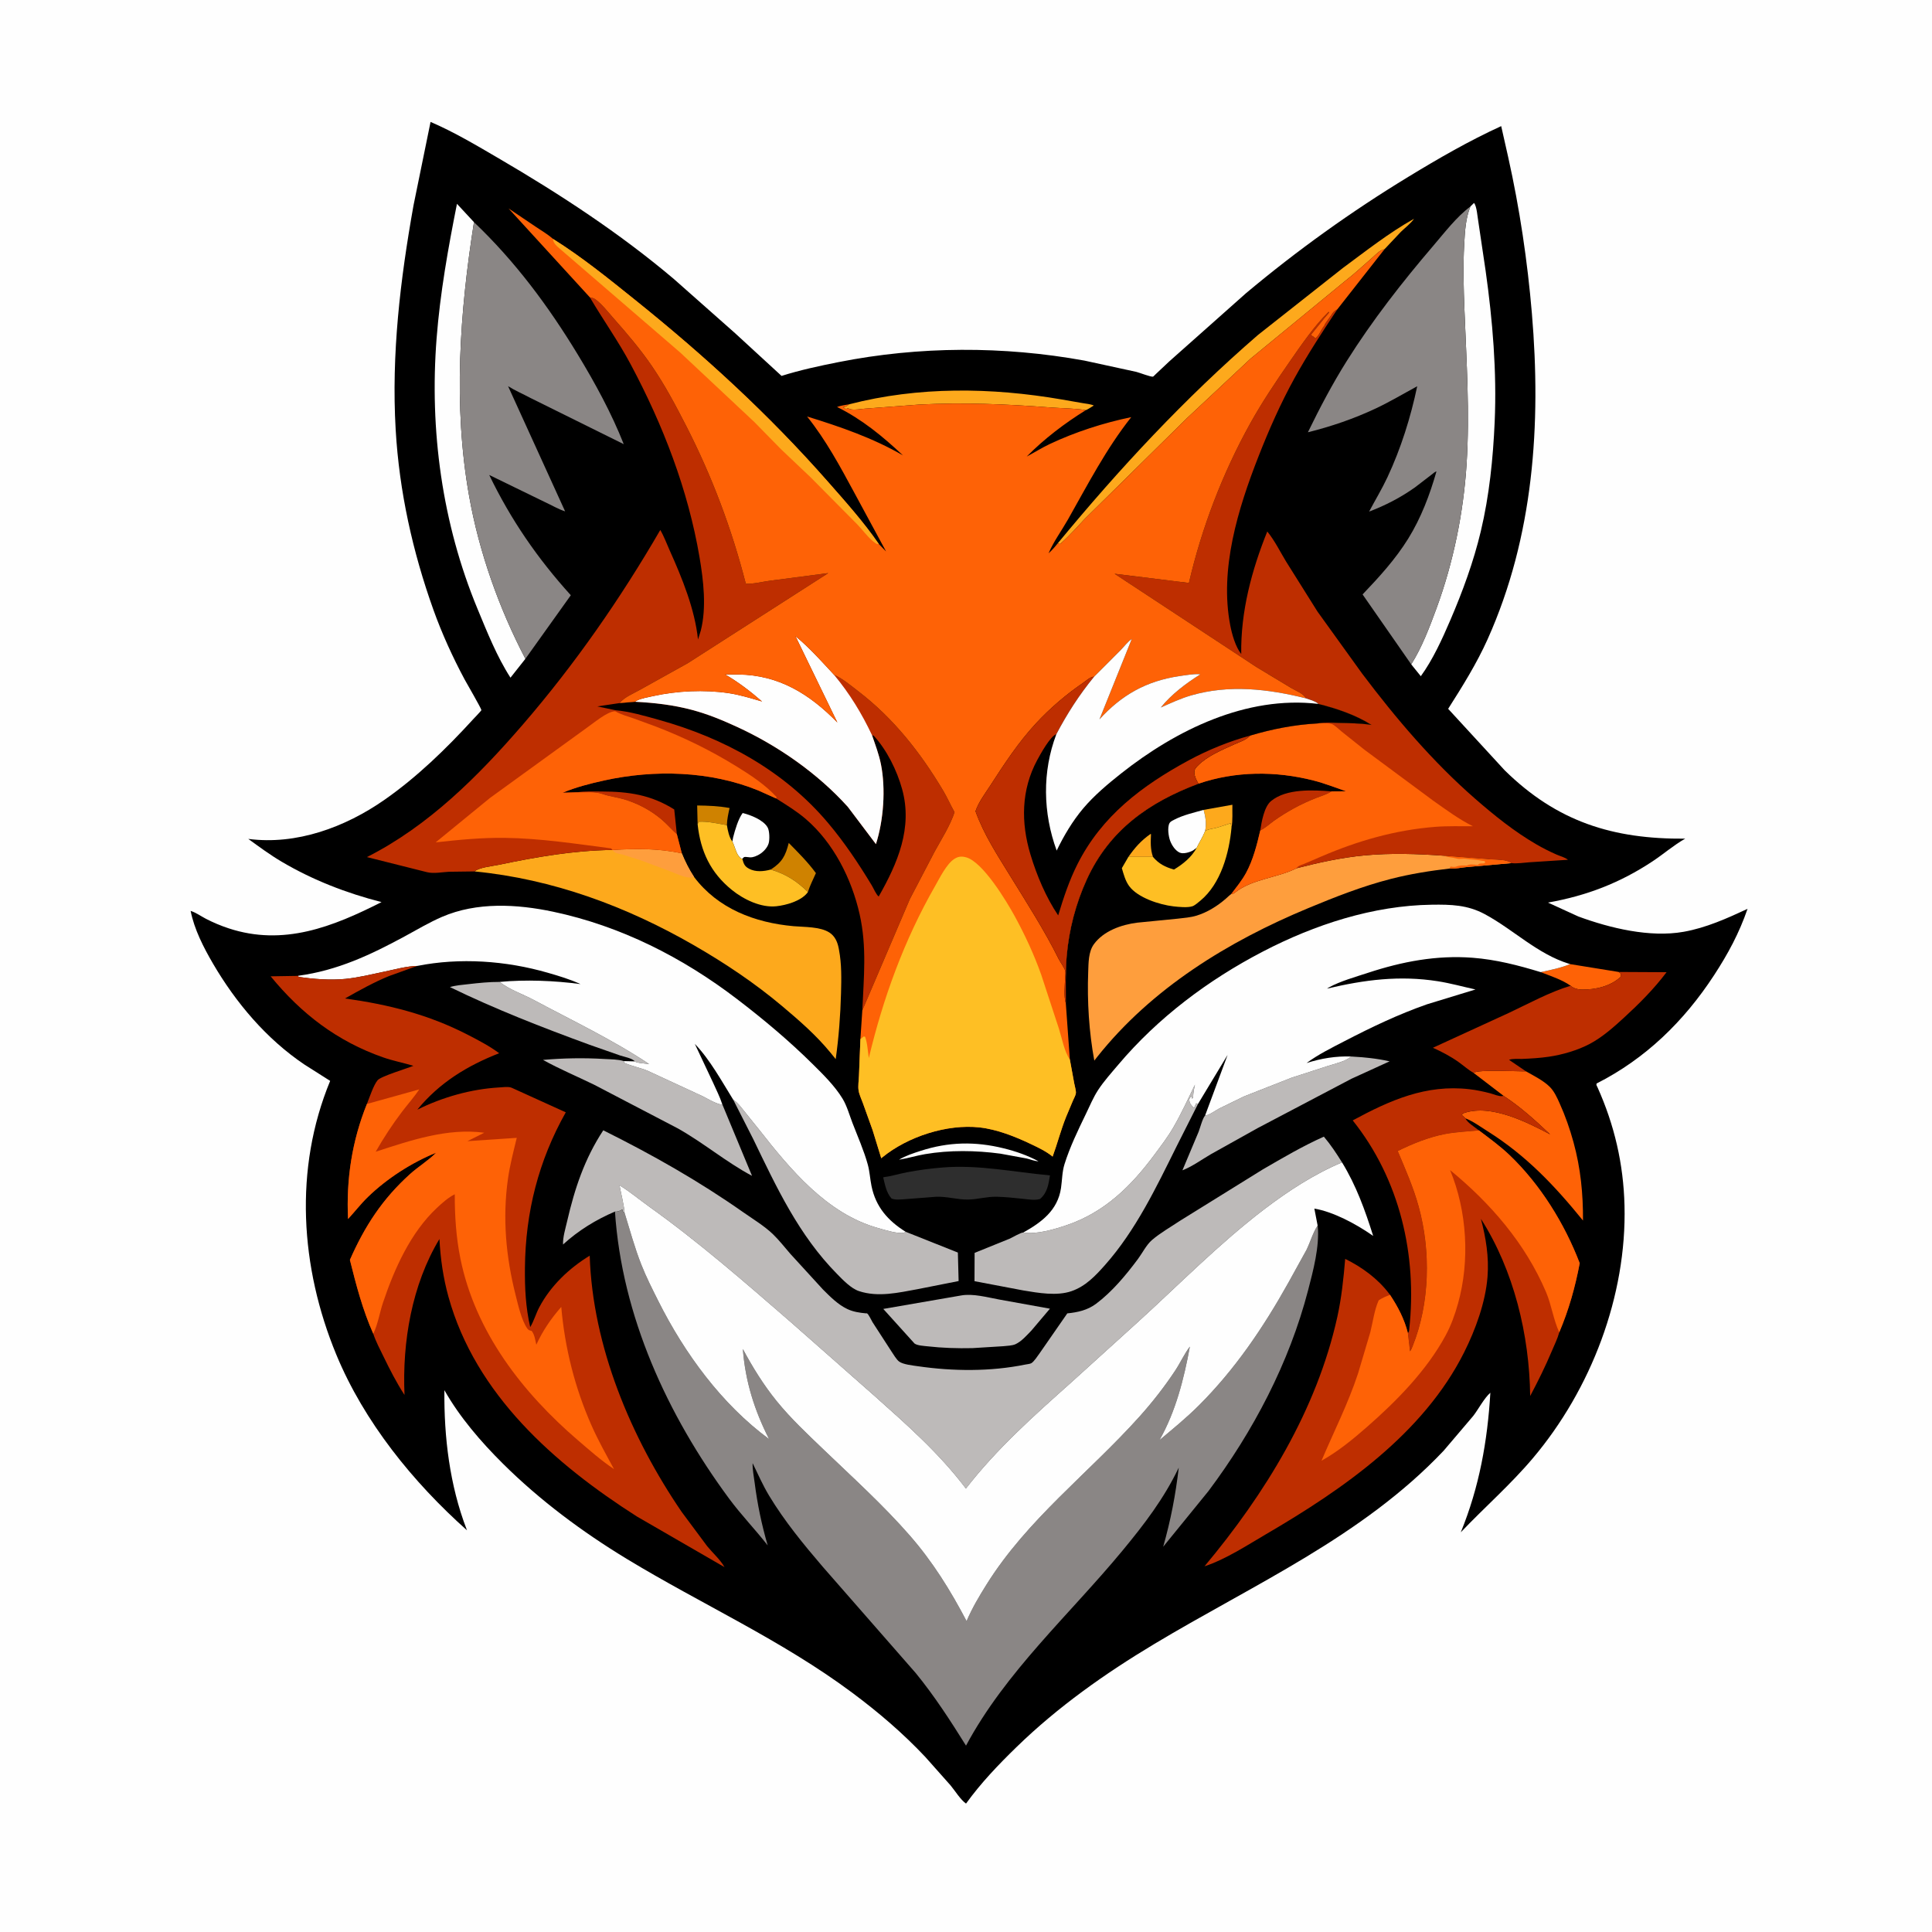 <svg version="1.1" xmlns="http://www.w3.org/2000/svg" style="display: block;" viewBox="0 0 2048 2048" width="1024" height="1024">
<path transform="translate(0,0)" fill="rgb(254,254,254)" d="M -0 -0 L 2048 0 L 2048 2048 L -0 2048 L -0 -0 z"/>
<path transform="translate(0,0)" fill="rgb(0,0,0)" d="M 456.408 129.24 C 481.126 139.805 505.487 154.336 528.729 167.909 C 593.388 205.67 657.205 247.403 714.401 295.825 L 779.076 353.071 L 828.471 398.471 C 848.319 392.238 868.5 387.902 888.884 383.854 C 974.365 366.882 1063.77 366.657 1149.51 382.239 L 1204.61 394.219 C 1208.05 395.075 1219.71 399.685 1222.3 399.269 C 1222.52 399.235 1224.73 396.983 1224.95 396.778 L 1239.42 383.156 L 1320.85 310.78 C 1375.46 265.081 1432.33 224.283 1493.17 187.263 C 1524.9 167.957 1557.52 149.126 1591.33 133.693 L 1598.8 166.822 C 1610.89 221.022 1619.19 276.815 1623.86 332.126 C 1633.79 449.611 1625.82 568.692 1576.94 677.598 C 1565.38 703.368 1550.23 727.594 1535.1 751.378 L 1595.04 816.57 C 1650.5 871.058 1709.72 889.653 1786.38 889.013 C 1774.16 895.915 1763.51 905.279 1751.83 913.014 C 1717.14 935.984 1681.74 949.545 1640.91 956.782 L 1673.07 971.499 C 1706.63 983.858 1748.93 994.097 1784.71 987.746 C 1808.64 983.498 1830.59 973.573 1852.46 963.428 C 1843.59 989.166 1831.77 1011.13 1816.89 1033.9 C 1785.17 1082.44 1744.52 1122.19 1692.45 1148.56 C 1691.91 1150.3 1692.61 1150.78 1693.36 1152.45 C 1711.37 1192.5 1720.92 1233.79 1722.04 1277.73 C 1724.5 1373.73 1686.61 1472.72 1624.89 1545.77 C 1601.11 1573.93 1573.8 1597.7 1548.51 1624.28 C 1568.08 1576.37 1576.78 1527.89 1579.84 1476.37 C 1573.28 1482.03 1567.16 1493.91 1561.7 1500.93 L 1530.24 1537.93 C 1444.03 1628.95 1329.17 1679.31 1223.46 1742.77 C 1171.29 1774.08 1121.48 1809.27 1077.76 1851.76 C 1058.34 1870.64 1039.91 1889.88 1024.03 1911.88 C 1018.17 1907.82 1012.39 1898.28 1007.63 1892.58 L 980.868 1862.45 C 957.063 1837.15 931.198 1815.08 903.371 1794.34 C 828.529 1738.56 743.894 1700.72 664.494 1652.55 C 617.392 1623.97 572.288 1590.43 533.166 1551.58 C 509.83 1528.41 487.312 1502.3 471.077 1473.64 C 470.574 1523.35 476.671 1574.33 494.578 1621 L 495.054 1622.21 C 437.786 1571.21 385.956 1507.21 356.481 1435.92 C 318.298 1343.56 311.365 1239.14 349.992 1145.79 L 322.726 1128.48 C 282.437 1101.38 249.986 1062.94 225.674 1021.27 C 215.777 1004.3 205.88 984.991 202.088 965.607 C 207.495 967.211 213.343 971.409 218.451 974.041 C 226.104 977.985 234.264 981.4 242.445 984.093 C 300.454 1003.19 352.709 982.534 404.437 956.243 C 367.462 946.822 331.631 932.957 298.708 913.526 C 286.336 906.223 274.792 897.715 263.191 889.27 C 314.337 896.01 365.971 876.812 407.293 848.022 C 442.182 823.713 473.193 793.482 501.821 762.165 C 502.676 761.23 510.275 753.371 510.299 752.775 C 510.362 751.216 494.484 723.926 492.489 720.202 C 480.003 696.897 468.461 671.605 459.551 646.733 C 437.431 584.983 423.245 521.091 419.435 455.5 C 414.792 375.548 424.305 296.358 438.322 217.782 L 456.408 129.24 z"/>
<path transform="translate(0,0)" fill="rgb(253,169,28)" d="M 1196.15 908.313 C 1203.1 898.404 1209.58 891.085 1219.48 884.105 L 1220.12 884.195 C 1219.74 892.865 1219.35 900.006 1222.19 908.351 L 1196.15 908.313 z"/>
<path transform="translate(0,0)" fill="rgb(207,130,0)" d="M 739.511 873.828 L 739.029 853.841 C 750.705 853.99 761.851 854.398 773.382 856.516 C 772.055 862.592 770.698 868.455 770.543 874.699 C 760.99 873.099 750.204 870.44 740.5 871.087 L 739.511 873.828 z"/>
<path transform="translate(0,0)" fill="rgb(253,169,28)" d="M 1275.92 858.504 L 1306.38 853.074 C 1306.19 860.729 1306.92 869.687 1305.47 877.141 L 1304.5 872.622 C 1299.27 874.294 1294.16 876.247 1288.84 877.643 C 1285.11 878.624 1280.64 878.771 1277.46 881.038 C 1279.06 873.376 1278 865.936 1275.92 858.504 z"/>
<path transform="translate(0,0)" fill="rgb(254,254,254)" d="M 953.016 1229.3 C 960.057 1225.07 968.062 1222.5 975.844 1219.98 C 1005.58 1210.34 1033.9 1209.81 1064.16 1217.32 C 1076.82 1220.46 1089.34 1224.8 1100.85 1231.01 C 1096.5 1230.87 1092.29 1228.96 1088.06 1227.99 L 1060.5 1222.93 C 1034.31 1219.42 1006.68 1219.01 980.567 1223.45 C 971.571 1224.97 962.828 1227.72 953.846 1229.17 L 953.016 1229.3 z"/>
<path transform="translate(0,0)" fill="rgb(190,46,0)" d="M 611.73 839.876 C 620.173 838.57 628.929 838.99 637.464 839.012 C 666.412 839.084 689.859 842.44 714.718 858.037 L 717.492 884.283 C 712.117 879.656 707.437 874.052 701.98 869.34 C 690.303 859.257 676.424 851.873 661.68 847.425 C 654.361 845.217 646.044 844.331 639 841.817 C 630.72 838.861 620.644 840.106 611.73 839.876 z"/>
<path transform="translate(0,0)" fill="rgb(207,130,0)" d="M 817.048 921.743 C 829.163 913.949 832.66 907.177 836.109 893.525 C 846.209 903.788 856.384 913.874 864.896 925.54 C 862.082 932.004 858.52 938.783 856.435 945.509 C 844.066 933.684 833.58 926.823 817.048 921.743 z"/>
<path transform="translate(0,0)" fill="rgb(190,46,0)" d="M 1335.92 880.372 C 1337.3 871.235 1340.03 855.19 1347.35 849.159 C 1363.66 835.71 1391.86 837.391 1411.59 838.907 C 1406.44 842.254 1400.95 843.664 1395.32 845.896 C 1387.2 849.12 1379.15 852.743 1371.5 856.988 C 1364.37 860.946 1357.2 865.335 1350.57 870.067 C 1346.01 873.32 1341 878.098 1335.92 880.372 z"/>
<path transform="translate(0,0)" fill="rgb(254,98,6)" d="M 1664.41 1022 L 1715.79 1030.31 L 1718.08 1032 L 1717.98 1035.5 C 1707.14 1045.58 1691.08 1049.23 1676.62 1048.97 C 1672.56 1048.89 1668.01 1047.7 1664.96 1044.94 C 1655.58 1038.37 1643.88 1034.71 1633.27 1030.52 C 1643.61 1028.23 1654.6 1026.05 1664.41 1022 z"/>
<path transform="translate(0,0)" fill="rgb(254,254,254)" d="M 1275.92 858.504 C 1278 865.936 1279.06 873.376 1277.46 881.038 C 1274.93 887.468 1271.47 892.563 1268.56 898.645 L 1264.66 901.5 C 1261.16 903.477 1254.26 905.595 1250.38 903.746 C 1245.75 901.536 1242.21 896.023 1240.45 891.405 C 1238.7 886.789 1237.24 877.015 1239.74 872.55 C 1240.79 870.689 1243.23 869.695 1245.08 868.738 C 1254.53 863.869 1265.72 861.387 1275.92 858.504 z"/>
<path transform="translate(0,0)" fill="rgb(254,254,254)" d="M 776.331 892.042 L 777.183 887.519 C 779.139 879.894 782.583 867.984 787.267 861.829 C 795.564 863.846 809.387 869.213 813.766 877.208 C 815.804 880.929 815.959 890.059 814.8 894 C 813.224 899.359 808.077 904.25 803.201 906.645 C 799.123 908.649 796.434 909.29 791.992 908.505 C 790.842 908.302 789.914 908.337 788.764 908.506 L 786.877 910.304 L 786.557 910.444 C 780.881 907.821 779.496 898.886 777.019 893.515 L 776.331 892.042 z"/>
<path transform="translate(0,0)" fill="rgb(253,169,28)" d="M 900.029 428.602 C 973.701 409.503 1050.83 410.631 1125.38 423.433 L 1147.68 427.329 C 1151.4 427.985 1156.08 428.332 1159.5 429.855 C 1156.84 431.418 1153.88 433.614 1151.04 434.755 C 1139.17 432.766 1126.02 432.876 1113.94 431.951 C 1067.43 428.389 1020.78 426.404 974.149 428.88 L 916.88 433.2 C 912.33 433.483 904.977 435.045 900.682 433.568 C 899.392 433.125 899.673 432.776 898.25 433.005 L 896.5 433.51 L 893.5 431.51 C 895.67 431.438 896.702 431.106 898.417 429.833 L 900.029 428.602 z"/>
<path transform="translate(0,0)" fill="rgb(189,186,185)" d="M 672.963 1125.11 C 670.042 1121.75 661.792 1120.28 657.585 1118.93 L 624.981 1107.51 C 574.715 1089.1 525.111 1069.83 476.939 1046.35 C 482.962 1044.49 490.277 1043.95 496.589 1043.23 C 507.54 1041.97 518.558 1040.82 529.588 1040.87 C 539.93 1049.06 554.251 1053.81 565.974 1060.09 C 606.958 1082.05 649.274 1102.05 688.052 1127.92 C 685.26 1127.54 674.231 1126.78 672.963 1125.11 z"/>
<path transform="translate(0,0)" fill="rgb(254,191,36)" d="M 739.511 873.828 L 740.5 871.087 C 750.204 870.44 760.99 873.099 770.543 874.699 C 771.432 880.142 772.864 887.63 776.331 892.042 L 777.019 893.515 C 779.496 898.886 780.881 907.821 786.557 910.444 L 786.877 910.304 C 788.282 915.354 789.072 918.275 794.014 920.884 C 801.09 924.619 809.616 923.796 817.048 921.743 C 833.58 926.823 844.066 933.684 856.435 945.509 L 855.644 946.662 C 848.643 955.231 833.523 959.513 823 960.659 C 806.707 962.433 788.297 953.469 775.886 943.435 C 753.151 925.054 742.629 902.489 739.511 873.828 z"/>
<path transform="translate(0,0)" fill="rgb(46,46,46)" d="M 936.204 1247.99 C 944.798 1246.87 953.268 1244.23 961.789 1242.59 C 974.051 1240.24 986.709 1238.61 999.163 1237.59 C 1037.79 1234.44 1074.78 1242.52 1113.01 1245.93 C 1111.45 1255.46 1110.29 1264.29 1102.5 1270.95 C 1096.91 1272.66 1090.76 1271.44 1085.01 1270.86 C 1075.46 1269.89 1066.1 1268.81 1056.49 1268.6 C 1045.97 1268.38 1036.58 1271.37 1026.41 1271.58 C 1014.98 1271.83 1003.92 1268.12 992.133 1268.64 L 958.423 1271.25 C 953.944 1271.49 949.329 1272.13 945.072 1270.5 C 939.521 1264.28 938.129 1255.87 936.204 1247.99 z"/>
<path transform="translate(0,0)" fill="rgb(254,191,36)" d="M 1277.46 881.038 C 1280.64 878.771 1285.11 878.624 1288.84 877.643 C 1294.16 876.247 1299.27 874.294 1304.5 872.622 L 1305.47 877.141 C 1303.01 904.14 1294.22 936.811 1272.36 954.834 C 1270.38 956.462 1266.5 959.835 1264.15 960.637 C 1258.99 962.396 1249.31 961.395 1243.89 960.772 C 1229.1 959.068 1206.07 951.63 1197 939.348 C 1192.94 933.833 1191.11 926.777 1189.2 920.288 L 1196.15 908.313 L 1222.19 908.351 C 1228.55 915.84 1235.23 919.093 1244.43 921.772 C 1254.02 916.004 1263.18 908.646 1268.56 898.645 C 1271.47 892.563 1274.93 887.468 1277.46 881.038 z"/>
<path transform="translate(0,0)" fill="rgb(253,169,28)" d="M 1121.29 575.911 C 1186.54 496.802 1255.83 422.259 1333.5 355.073 L 1423.44 284.134 C 1447.72 266.241 1472.56 246.604 1498.93 231.913 C 1495.46 236.957 1489.44 241.424 1485.01 245.738 L 1467.7 264.106 C 1462 265.543 1459.21 269.194 1455 272.871 C 1445.46 281.202 1436 290.059 1425.99 297.798 L 1325.61 380.222 L 1258.14 443.362 L 1150.09 549.855 C 1142.01 558.323 1134.06 567.532 1125.32 575.311 C 1125.28 575.339 1123.77 576.679 1123.74 576.681 C 1122.89 576.751 1122.11 576.168 1121.29 575.911 z"/>
<path transform="translate(0,0)" fill="rgb(189,186,185)" d="M 1432.4 1119.95 C 1446.31 1120.73 1459.43 1121.98 1473.06 1125.06 L 1432.61 1143.52 L 1332.97 1195.94 L 1283.79 1223.4 C 1274.09 1229.03 1263.79 1236.58 1253.42 1240.59 L 1270.61 1199.66 C 1272.17 1195.65 1274.77 1185.39 1277.43 1182.56 C 1281.51 1182.34 1288.51 1177.14 1292.3 1175.12 L 1318.69 1162.28 L 1368.78 1142.55 L 1407.5 1130 C 1415.55 1127.45 1425.78 1125.33 1432.4 1119.95 z"/>
<path transform="translate(0,0)" fill="rgb(189,186,185)" d="M 1018.57 1373.29 C 1031.23 1370.91 1046.69 1375.28 1059.26 1377.56 L 1112.96 1387.26 L 1093.39 1410.38 C 1088.55 1415.36 1082.81 1422.01 1076.47 1424.9 C 1072.89 1426.52 1067.44 1426.6 1063.55 1427.04 L 1030.75 1429.07 C 1014.81 1429.41 998.985 1428.94 983.133 1427.14 C 979.539 1426.74 972.343 1426.39 969.419 1424.17 L 936.314 1387.52 L 1018.57 1373.29 z"/>
<path transform="translate(0,0)" fill="rgb(189,186,185)" d="M 765.68 1170.67 L 797.178 1246.45 C 769.667 1231.87 745.385 1211.09 717.972 1195.87 L 629.857 1149.88 C 611.859 1141.09 593.095 1133.26 575.598 1123.54 C 597.262 1121.64 618.934 1121.26 640.656 1122.57 C 647.241 1122.97 654.944 1122.83 661.265 1124.81 L 662 1126.73 C 669.893 1130.21 678.458 1131.79 686.482 1135.05 L 744.735 1162 C 748.628 1163.95 762.267 1171.98 765.68 1170.67 z"/>
<path transform="translate(0,0)" fill="rgb(254,98,6)" d="M 1562.02 1137.26 C 1567.12 1133.47 1608.1 1135.87 1617.52 1135.62 C 1625.83 1140.36 1636.1 1145.39 1642.89 1152.19 C 1647.61 1156.92 1650.56 1163.54 1653.28 1169.58 C 1659.25 1182.81 1664.16 1196.83 1667.99 1210.83 C 1675.57 1238.51 1678.18 1265.26 1678.05 1293.85 C 1647.92 1256.76 1617.8 1224.89 1577.02 1199.24 C 1569.68 1194.62 1561.59 1188.65 1553.53 1185.53 L 1549.38 1181.71 C 1550.4 1180.66 1551.27 1180.06 1552.67 1179.61 C 1581.2 1170.45 1618.57 1189.48 1643.21 1202.47 C 1627.22 1187.41 1612.33 1173.81 1593.94 1161.7 L 1562.02 1137.26 z"/>
<path transform="translate(0,0)" fill="rgb(190,46,0)" d="M 1492.42 1413.16 C 1493.58 1411.83 1493.6 1411.32 1493.8 1409.51 C 1502.5 1330.57 1483.9 1250.29 1433.94 1187.67 C 1473.43 1166.32 1511.64 1149.28 1557.64 1154.61 C 1565.04 1155.46 1572.8 1157.11 1580 1159.02 C 1583.72 1160.01 1588.6 1162.32 1592.45 1161.91 L 1593.94 1161.7 C 1612.33 1173.81 1627.22 1187.41 1643.21 1202.47 C 1618.57 1189.48 1581.2 1170.45 1552.67 1179.61 C 1551.27 1180.06 1550.4 1180.66 1549.38 1181.71 L 1553.53 1185.53 C 1554.72 1189.52 1564.25 1195.52 1567.78 1198.29 C 1555.79 1199.47 1543.31 1199.95 1531.5 1202.22 C 1514.81 1205.42 1496.89 1212.62 1481.7 1220.18 C 1489.88 1239.52 1498.33 1258.69 1503.91 1279 C 1516.89 1326.16 1515.79 1381.35 1497.54 1426.93 C 1496.7 1429.02 1496.07 1430.79 1494.66 1432.56 L 1492.42 1413.16 z"/>
<path transform="translate(0,0)" fill="rgb(190,46,0)" d="M 1715.79 1030.31 L 1766.62 1030.58 C 1753.33 1048.27 1737.83 1063.77 1721.57 1078.71 C 1710.44 1088.92 1698.53 1099.52 1685.11 1106.62 C 1672.26 1113.41 1656.12 1118.09 1641.77 1120.18 C 1632.35 1121.56 1622.93 1122.1 1613.42 1122.5 C 1609.85 1122.65 1602.75 1121.98 1599.68 1123.5 L 1617.52 1135.62 C 1608.1 1135.87 1567.12 1133.47 1562.02 1137.26 C 1556.36 1134.1 1551.3 1129.47 1546 1125.71 C 1537.52 1119.68 1528.41 1114.95 1518.95 1110.67 L 1599.54 1073.67 C 1620.62 1063.77 1642.63 1051.59 1664.96 1044.94 C 1668.01 1047.7 1672.56 1048.89 1676.62 1048.97 C 1691.08 1049.23 1707.14 1045.58 1717.98 1035.5 L 1718.08 1032 L 1715.79 1030.31 z"/>
<path transform="translate(0,0)" fill="rgb(254,254,254)" d="M 1558.65 218.944 L 1562.5 215.144 C 1565.53 218.454 1566.2 230.347 1567.13 235.211 L 1574.84 287.184 C 1582.26 339.939 1586.76 393.889 1584.42 447.183 C 1582.72 486.061 1578.74 525.298 1569.71 563.213 C 1562.03 595.464 1550.47 626.929 1537.4 657.365 C 1528.8 677.407 1518.92 699.151 1506.12 716.806 L 1495.95 704.233 C 1507.28 686.435 1515.5 664.55 1522.78 644.751 C 1540.6 596.29 1551.34 543.524 1554.64 492 C 1558.12 437.571 1554.54 383.368 1552.41 328.979 C 1551.49 305.495 1550.81 282.316 1552.13 258.84 C 1552.91 244.88 1553.54 232.104 1558.65 218.944 z"/>
<path transform="translate(0,0)" fill="rgb(189,186,185)" d="M 1084.75 1306.51 C 1098.44 1308.89 1118.04 1303.06 1131.09 1298.6 C 1171.17 1284.88 1199.14 1257.24 1223.89 1223.84 C 1230.77 1214.56 1238.01 1205.09 1243.8 1195.08 C 1252.16 1180.63 1259.45 1164.79 1266.74 1149.76 C 1265.71 1154.16 1264.89 1158.19 1264.76 1162.74 L 1264.74 1163.86 L 1263.44 1164.52 L 1262.75 1161.49 L 1260.42 1165.71 C 1261.53 1170.43 1262.26 1171.05 1265.75 1174.51 L 1268.03 1169.56 L 1270.05 1170.02 L 1247.33 1215.01 C 1225.61 1258.76 1203.95 1304.25 1171.32 1341.02 C 1161.06 1352.57 1150.74 1363.52 1135.8 1368.69 C 1120.3 1374.05 1100.66 1370.57 1084.83 1367.94 L 1033.01 1358.11 L 1033.13 1328.1 L 1070.49 1312.97 C 1073.32 1311.71 1082.1 1306.43 1084.75 1306.51 z"/>
<path transform="translate(0,0)" fill="rgb(189,186,185)" d="M 777.287 1165.82 C 781.971 1168.75 784.715 1172.72 788.149 1176.93 L 804.567 1197.34 C 837.839 1239.72 876.407 1286.38 930.338 1301.66 C 936.819 1303.5 952.055 1308.33 958.073 1306.74 C 958.92 1306.51 959.264 1306.19 959.966 1305.71 L 1015.38 1327.76 L 1016.18 1357.96 L 972.861 1366.54 C 952.389 1370.27 931.021 1375.37 910.607 1368.65 C 902.082 1365.84 893.512 1356.76 887.325 1350.48 C 846.76 1309.34 823.306 1258.94 798.603 1207.77 L 777.287 1165.82 z"/>
<path transform="translate(0,0)" fill="rgb(254,254,254)" d="M 556.942 698.366 L 541.127 718.361 C 526.728 696.067 516.305 669.831 506.148 645.327 C 468.648 554.86 455.221 456.036 462.818 358.597 C 466.553 310.691 475.02 263.149 484.404 216.063 L 502.428 235.494 C 487.35 331.248 480.208 429.762 497.269 525.739 C 507.878 585.423 528.91 644.68 556.942 698.366 z"/>
<path transform="translate(0,0)" fill="rgb(254,158,61)" d="M 1374.34 920.393 C 1397.98 914.343 1421.96 909.071 1446.29 906.775 C 1474.24 904.138 1502.41 905.088 1530.37 907.073 L 1580 910.946 C 1586.58 911.508 1596.95 910.945 1602.2 914.94 L 1555 919.097 C 1549.72 919.546 1542.31 921.212 1537.19 920.617 C 1515.96 923.093 1495 926.379 1474.27 931.711 C 1444.17 939.454 1415.74 950.633 1387.09 962.535 C 1302.13 997.832 1220.95 1047.51 1163.07 1120.38 L 1160.01 1124.3 C 1154.4 1093.94 1152.36 1061.36 1153.53 1030.49 C 1153.9 1020.85 1153.67 1009.02 1159.56 1000.92 C 1169.84 986.775 1188.86 980.15 1205.5 978.063 L 1248.38 973.835 C 1255.02 973.06 1262.09 972.555 1268.48 970.589 C 1279.87 967.083 1290.54 960.394 1299.47 952.614 C 1300.11 952.061 1304.61 947.811 1305.03 947.872 C 1306.62 947.53 1307.83 947.213 1309.12 946.161 C 1326.69 931.854 1354.46 930.425 1374.34 920.393 z"/>
<path transform="translate(0,0)" fill="rgb(254,98,6)" d="M 1530.37 907.073 L 1580 910.946 C 1586.58 911.508 1596.95 910.945 1602.2 914.94 L 1555 919.097 C 1549.72 919.546 1542.31 921.212 1537.19 920.617 L 1536.96 919.361 L 1538 918.567 C 1539.85 919.011 1542.18 919.271 1544 918.51 C 1547.55 917.024 1551.04 917.51 1555 917.51 C 1557.51 915.834 1561.97 916.399 1565 916.755 C 1567.95 917.101 1566.47 915.998 1568.5 915.51 C 1571.08 914.891 1571.51 915.964 1574.32 914.679 L 1573.94 912.792 L 1571 912.469 C 1565.38 911.198 1559.71 911.238 1554 910.398 C 1550.64 909.904 1547.33 911.039 1543.94 910.056 C 1540.08 908.939 1536.09 908.955 1532.25 907.708 L 1530.37 907.073 z"/>
<path transform="translate(0,0)" fill="rgb(253,169,28)" d="M 649.169 900.983 C 674.555 899.525 697.751 899.171 722.752 904.606 C 726.325 913.384 730.511 921.747 735.754 929.66 C 761.177 963.307 800.079 978.067 841.114 981.778 C 852.663 982.823 869.5 982.149 879.338 988.614 C 885.066 992.378 887.753 998.494 889.017 1005.01 L 889.379 1006.96 C 892.248 1021.9 891.922 1037.58 891.524 1052.72 C 890.912 1075.97 889.131 1099.68 885.885 1122.72 L 880.206 1115.69 C 865.108 1097.3 847.23 1081.76 829.071 1066.49 C 800.074 1042.1 768.637 1021.07 735.852 1002.16 C 664.108 960.768 585.868 931.821 503.078 923.752 C 507.652 919.551 521.962 918.127 528.175 916.831 C 568.473 908.427 607.919 901.51 649.169 900.983 z"/>
<path transform="translate(0,0)" fill="rgb(254,158,61)" d="M 649.169 900.983 C 674.555 899.525 697.751 899.171 722.752 904.606 C 726.325 913.384 730.511 921.747 735.754 929.66 C 734.37 929.98 732.906 930.325 731.475 930.279 C 725.016 930.073 716.322 925.949 710.256 923.539 L 678.83 911.825 L 659.85 905.867 C 657.45 905.173 654.228 904.862 652.036 903.72 C 650.85 903.102 650.002 901.978 649.169 900.983 z"/>
<path transform="translate(0,0)" fill="rgb(138,134,133)" d="M 502.428 235.494 C 546.096 277.101 581.122 324.227 612.334 375.609 C 630.658 405.774 648.229 437.942 661.194 470.83 L 562.231 421.814 C 554.401 417.602 546.085 414.116 538.576 409.358 L 599.049 542.068 C 591.718 539.703 585.021 535.644 578.036 532.429 L 518.598 503.486 C 541.429 550.819 569.812 592.036 605.086 630.98 L 556.942 698.366 C 528.91 644.68 507.878 585.423 497.269 525.739 C 480.208 429.762 487.35 331.248 502.428 235.494 z"/>
<path transform="translate(0,0)" fill="rgb(138,134,133)" d="M 1495.95 704.233 L 1444.39 630.128 C 1462.1 611.555 1479.22 592.832 1492.8 570.928 C 1506.39 548.993 1515.65 524.513 1522.7 499.786 C 1521.35 499.81 1519.01 502.023 1517.84 502.895 L 1499.84 516.709 C 1484.68 527.46 1468.64 535.737 1451.3 542.327 C 1457.76 530.158 1464.91 518.369 1470.76 505.879 C 1485.01 475.445 1495.43 442.303 1502.29 409.464 C 1487.63 417.391 1473.4 425.915 1458.29 433.014 C 1435.2 443.864 1411.17 452.084 1386.42 458.237 C 1399.01 432.371 1412.39 406.924 1427.71 382.555 C 1454.65 339.698 1486.56 298.813 1519.47 260.37 C 1531.3 246.548 1544 229.831 1558.65 218.944 C 1553.54 232.104 1552.91 244.88 1552.13 258.84 C 1550.81 282.316 1551.49 305.495 1552.41 328.979 C 1554.54 383.368 1558.12 437.571 1554.64 492 C 1551.34 543.524 1540.6 596.29 1522.78 644.751 C 1515.5 664.55 1507.28 686.435 1495.95 704.233 z"/>
<path transform="translate(0,0)" fill="rgb(254,254,254)" d="M 316.169 1034.34 C 357.707 1028.76 392.971 1012.13 429.289 992.429 C 442.245 985.402 455.076 977.739 468.621 971.893 C 505.501 955.978 547.952 958.327 586.48 966.486 C 657.869 981.602 723.437 1014.83 781.253 1059.03 C 809.369 1080.52 836.526 1103.3 861.688 1128.21 C 872.795 1139.2 884.927 1151.16 893.098 1164.55 C 897.731 1172.14 900.408 1181.89 903.595 1190.21 C 909.142 1204.7 915.809 1219.58 919.893 1234.5 C 921.93 1241.94 922.298 1249.73 923.838 1257.26 C 928.359 1279.37 941.198 1293.95 959.966 1305.71 C 959.264 1306.19 958.92 1306.51 958.073 1306.74 C 952.055 1308.33 936.819 1303.5 930.338 1301.66 C 876.407 1286.38 837.839 1239.72 804.567 1197.34 L 788.149 1176.93 C 784.715 1172.72 781.971 1168.75 777.287 1165.82 C 765.23 1146.45 752.443 1122.93 736.539 1106.56 L 755.76 1147.4 C 759.144 1154.95 763.152 1162.8 765.68 1170.67 C 762.267 1171.98 748.628 1163.95 744.735 1162 L 686.482 1135.05 C 678.458 1131.79 669.893 1130.21 662 1126.73 L 661.265 1124.81 L 672.963 1125.11 C 674.231 1126.78 685.26 1127.54 688.052 1127.92 C 649.274 1102.05 606.958 1082.05 565.974 1060.09 C 554.251 1053.81 539.93 1049.06 529.588 1040.87 C 557.42 1038.26 587.605 1039.49 615.323 1043.17 C 604.172 1038.04 592.378 1034.54 580.609 1031.14 C 536.448 1018.39 487.463 1014.9 442.264 1023.93 C 430.959 1024.16 419.045 1027.56 407.973 1029.86 C 394.074 1032.76 380.189 1036.29 366.031 1037.68 C 350.046 1039.25 332.28 1037.87 316.427 1035.5 L 316.169 1034.34 z"/>
<path transform="translate(0,0)" fill="rgb(189,186,185)" d="M 651.885 1284.32 C 631.638 1292.96 613.083 1304.39 596.846 1319.23 C 596.503 1311.66 599.449 1302.09 601.181 1294.59 C 609.244 1259.69 619.708 1228.28 639.49 1198.17 C 691.064 1223.81 740.587 1251.83 787.773 1284.97 C 798.067 1292.2 810.184 1299.51 819.222 1308.17 C 825.893 1314.57 831.724 1322.15 837.798 1329.12 L 872.429 1366.98 C 880.051 1374.58 888.308 1382.93 898.161 1387.61 C 904.316 1390.54 911.081 1391.59 917.807 1392.19 C 918.273 1392.23 918.812 1392.05 919.204 1392.3 C 920.894 1393.4 923.667 1399.51 924.901 1401.56 L 944.951 1432.53 C 947.095 1435.6 950.133 1441.08 953.093 1443.29 C 957.305 1446.44 967.842 1447.51 973.021 1448.26 C 1010.25 1453.66 1049.93 1454.02 1086.88 1446.49 C 1088.48 1446.16 1091.74 1445.85 1093.12 1445.12 C 1096.04 1443.57 1100.23 1436.95 1102.27 1434.19 L 1131.38 1392.23 C 1142.42 1391.15 1152.83 1388.83 1161.86 1382.08 C 1178.93 1369.3 1193.62 1351.58 1206.26 1334.61 C 1210.84 1328.45 1215.27 1319.56 1221.01 1314.6 C 1229.91 1306.91 1241.2 1300.57 1251 1293.98 L 1338.64 1239.62 C 1359.65 1227.42 1381.15 1214.78 1403.35 1204.91 C 1410.7 1213.57 1416.61 1222.57 1422.6 1232.17 C 1392.88 1244.69 1365.36 1262.62 1339.77 1282.15 C 1292.28 1318.4 1250.01 1361.57 1205.85 1401.71 L 1134.93 1465.98 C 1095.26 1501.34 1056.66 1535.74 1023.9 1577.9 C 995.259 1540.1 961.556 1510.52 926.377 1479.14 L 838.88 1402.03 C 789.829 1359.46 740.916 1316.74 688.009 1278.97 C 677.647 1271.58 667.613 1263.03 656.702 1256.5 C 657.388 1260.86 662.474 1281.86 661.77 1284.66 C 661.187 1284.77 660.587 1284.54 660.004 1284.43 L 659.755 1282 C 657.227 1283.48 654.769 1284.74 651.885 1284.32 z"/>
<path transform="translate(0,0)" fill="rgb(190,46,0)" d="M 1567.78 1198.29 C 1578.87 1206.69 1590.32 1214.99 1600.38 1224.62 C 1632.9 1255.75 1658.53 1297.1 1674.56 1339.07 C 1669.71 1364.56 1663.07 1388.38 1652.9 1412.31 C 1651.08 1418.99 1647.75 1425.65 1645.07 1432.03 C 1638.19 1448.37 1630.37 1464.17 1622.05 1479.82 C 1621.25 1415.24 1604.78 1346.67 1569.81 1291.97 C 1575.17 1312.23 1578.48 1332.48 1576.83 1353.5 C 1574.72 1380.4 1564.14 1409.37 1552.14 1433.34 C 1508.82 1519.87 1423.57 1578.7 1342.24 1626.2 C 1321.61 1638.25 1299.55 1652.85 1276.83 1660.35 C 1340.94 1583.65 1395.73 1494.79 1417.57 1396.2 C 1422.07 1375.88 1424.22 1355.17 1425.95 1334.46 C 1443.72 1343.19 1460.39 1355.34 1472.46 1371.22 L 1473.51 1372.61 C 1481.84 1385.21 1488.8 1398.41 1492.42 1413.16 L 1494.66 1432.56 C 1496.07 1430.79 1496.7 1429.02 1497.54 1426.93 C 1515.79 1381.35 1516.89 1326.16 1503.91 1279 C 1498.33 1258.69 1489.88 1239.52 1481.7 1220.18 C 1496.89 1212.62 1514.81 1205.42 1531.5 1202.22 C 1543.31 1199.95 1555.79 1199.47 1567.78 1198.29 z"/>
<path transform="translate(0,0)" fill="rgb(254,98,6)" d="M 1567.78 1198.29 C 1578.87 1206.69 1590.32 1214.99 1600.38 1224.62 C 1632.9 1255.75 1658.53 1297.1 1674.56 1339.07 C 1669.71 1364.56 1663.07 1388.38 1652.9 1412.31 C 1646.6 1398.89 1644.73 1383.42 1638.83 1369.58 C 1616.88 1318.07 1580.06 1275.53 1537.15 1240.34 C 1555.17 1283.86 1558.26 1336.41 1545.57 1381.78 C 1542.3 1393.49 1538.22 1404.89 1532.43 1415.61 C 1512.3 1452.84 1480.46 1485.14 1448.85 1512.81 C 1433.85 1525.93 1418.3 1538.66 1400.86 1548.43 C 1413.98 1517.39 1429.15 1487.78 1439.68 1455.63 L 1452.56 1412.29 C 1455.37 1401.18 1456.79 1388.89 1461.46 1378.4 C 1465.34 1375.79 1469.17 1374.23 1473.51 1372.61 C 1481.84 1385.21 1488.8 1398.41 1492.42 1413.16 L 1494.66 1432.56 C 1496.07 1430.79 1496.7 1429.02 1497.54 1426.93 C 1515.79 1381.35 1516.89 1326.16 1503.91 1279 C 1498.33 1258.69 1489.88 1239.52 1481.7 1220.18 C 1496.89 1212.62 1514.81 1205.42 1531.5 1202.22 C 1543.31 1199.95 1555.79 1199.47 1567.78 1198.29 z"/>
<path transform="translate(0,0)" fill="rgb(254,254,254)" d="M 1084.75 1306.51 C 1103.98 1295.75 1121.21 1283.06 1124.71 1259.39 C 1125.94 1251.09 1125.87 1242.25 1128.37 1234.22 C 1134.09 1215.9 1142.78 1197.99 1151.13 1180.75 C 1155.18 1172.41 1158.96 1163.22 1164.03 1155.48 C 1170.17 1146.1 1178.1 1137.29 1185.33 1128.73 C 1227.51 1078.77 1280.84 1038.76 1338.74 1008.67 C 1393.59 980.173 1455.55 959.861 1517.84 959.027 C 1538.13 958.755 1555.55 959.189 1573.87 969.019 C 1604.03 985.208 1629.67 1011.26 1663.06 1021.59 L 1664.41 1022 C 1654.6 1026.05 1643.61 1028.23 1633.27 1030.52 C 1609.55 1023.27 1585.87 1017.16 1561.02 1015.26 C 1522.83 1012.33 1486.21 1019.34 1450.11 1031.23 C 1436.91 1035.57 1420.85 1040.03 1408.69 1046.69 L 1406.63 1048 C 1446.34 1038.63 1483.57 1033.74 1524.3 1040.18 C 1537.72 1042.3 1550.8 1045.97 1564.06 1048.88 L 1512.64 1064.61 C 1482.5 1075.15 1453.82 1088.85 1425.52 1103.52 C 1411.96 1110.55 1397.27 1117.78 1385.01 1126.88 C 1400.39 1121.93 1416.17 1119.36 1432.4 1119.95 C 1425.78 1125.33 1415.55 1127.45 1407.5 1130 L 1368.78 1142.55 L 1318.69 1162.28 L 1292.3 1175.12 C 1288.51 1177.14 1281.51 1182.34 1277.43 1182.56 L 1301.34 1118.18 L 1270.05 1170.02 L 1268.03 1169.56 L 1265.75 1174.51 C 1262.26 1171.05 1261.53 1170.43 1260.42 1165.71 L 1262.75 1161.49 L 1263.44 1164.52 L 1264.74 1163.86 L 1264.76 1162.74 C 1264.89 1158.19 1265.71 1154.16 1266.74 1149.76 C 1259.45 1164.79 1252.16 1180.63 1243.8 1195.08 C 1238.01 1205.09 1230.77 1214.56 1223.89 1223.84 C 1199.14 1257.24 1171.17 1284.88 1131.09 1298.6 C 1118.04 1303.06 1098.44 1308.89 1084.75 1306.51 z"/>
<path transform="translate(0,0)" fill="rgb(190,46,0)" d="M 1384.35 740.258 L 1383.37 738.821 C 1380.76 734.93 1373.08 731.871 1368.94 729.44 L 1331.9 707.124 L 1181.5 608.21 L 1260.3 617.934 C 1273.83 559.544 1295.92 501.847 1324.99 449.396 C 1337.54 426.754 1352.27 404.755 1367.02 383.5 C 1379.43 365.632 1392.94 345.835 1408.36 330.5 L 1408.9 331.373 L 1403.28 337.967 L 1389.79 354.73 L 1390.15 355.53 L 1393.01 357.402 L 1394.4 358.677 C 1398.16 355.907 1399.81 350.794 1402.51 347 L 1404.01 345.005 C 1405.13 342.672 1403.89 344.248 1405.08 342.711 L 1411.25 334.005 C 1413.26 330.754 1414.23 329.747 1417.64 327.879 C 1401.85 351.57 1385.9 376.07 1372.16 401 C 1357.49 427.598 1345.05 455.749 1333.99 484 C 1312.38 539.242 1292.56 603.186 1304.13 663 C 1305.94 672.337 1309.76 685.905 1315.76 693.276 C 1315.07 648.567 1326.74 604.644 1343.36 563.394 C 1351.23 573.069 1356.74 584.395 1363.17 595.037 L 1396.6 648.306 L 1443.87 713.958 C 1479.51 761.269 1518.71 807.417 1563.46 846.468 C 1583.82 864.243 1605.23 881.503 1628.67 895.082 C 1635.56 899.078 1642.65 902.648 1649.95 905.856 C 1653.75 907.528 1658.95 908.836 1662.11 911.402 L 1621.36 914.046 C 1615.33 914.454 1608.16 915.661 1602.2 914.94 C 1596.95 910.945 1586.58 911.508 1580 910.946 L 1530.37 907.073 C 1502.41 905.088 1474.24 904.138 1446.29 906.775 C 1421.96 909.071 1397.98 914.343 1374.34 920.393 C 1354.46 930.425 1326.69 931.854 1309.12 946.161 C 1307.83 947.213 1306.62 947.53 1305.03 947.872 C 1310.61 940.474 1316.4 933.513 1320.86 925.328 C 1328.33 911.605 1332.41 895.506 1335.92 880.372 C 1341 878.098 1346.01 873.32 1350.57 870.067 C 1357.2 865.335 1364.37 860.946 1371.5 856.988 C 1379.15 852.743 1387.2 849.12 1395.32 845.896 C 1400.95 843.664 1406.44 842.254 1411.59 838.907 L 1426.88 838.795 C 1415.42 834.849 1404.22 830.376 1392.45 827.376 C 1352.21 817.118 1309.77 817.311 1270.37 830.748 C 1268.31 827.107 1266.21 823.287 1266.03 819.017 C 1265.9 815.826 1267.29 814.118 1269.4 811.934 C 1279.46 801.503 1295.07 795.072 1308.06 789.177 C 1314.33 786.332 1320.31 784.781 1325.29 779.745 C 1348.29 772.868 1372.6 768.129 1396.59 766.884 C 1403.87 765.382 1411.71 766.152 1419.11 766.327 C 1430.06 766.585 1441.1 766.647 1451.96 768.2 L 1453.87 768.483 C 1437.49 757.973 1416.16 750.745 1397.29 746.145 L 1397.14 745.761 C 1393.82 743.012 1388.4 741.736 1384.35 740.258 z"/>
<path transform="translate(0,0)" fill="rgb(254,98,6)" d="M 1325.29 779.745 C 1348.29 772.868 1372.6 768.129 1396.59 766.884 C 1400.97 766.893 1407.56 766.206 1411.67 767.496 C 1414.59 768.414 1419.3 773.127 1421.86 775.21 L 1446.3 794.693 L 1519.36 848.822 C 1532.65 858.149 1546.83 868.729 1561.4 875.848 C 1548.18 875.905 1534.61 875.452 1521.44 876.493 C 1479.02 879.848 1439.62 891.182 1400.68 907.896 L 1382.68 915.623 C 1380.71 916.473 1377.32 917.424 1375.77 918.7 L 1374.34 920.393 C 1354.46 930.425 1326.69 931.854 1309.12 946.161 C 1307.83 947.213 1306.62 947.53 1305.03 947.872 C 1310.61 940.474 1316.4 933.513 1320.86 925.328 C 1328.33 911.605 1332.41 895.506 1335.92 880.372 C 1341 878.098 1346.01 873.32 1350.57 870.067 C 1357.2 865.335 1364.37 860.946 1371.5 856.988 C 1379.15 852.743 1387.2 849.12 1395.32 845.896 C 1400.95 843.664 1406.44 842.254 1411.59 838.907 L 1426.88 838.795 C 1415.42 834.849 1404.22 830.376 1392.45 827.376 C 1352.21 817.118 1309.77 817.311 1270.37 830.748 C 1268.31 827.107 1266.21 823.287 1266.03 819.017 C 1265.9 815.826 1267.29 814.118 1269.4 811.934 C 1279.46 801.503 1295.07 795.072 1308.06 789.177 C 1314.33 786.332 1320.31 784.781 1325.29 779.745 z"/>
<path transform="translate(0,0)" fill="rgb(138,134,133)" d="M 651.885 1284.32 C 654.769 1284.74 657.227 1283.48 659.755 1282 L 660.004 1284.43 C 660.587 1284.54 661.187 1284.77 661.77 1284.66 C 667.595 1303.48 672.687 1322.51 679.955 1340.86 C 685.149 1353.98 691.59 1366.67 697.912 1379.27 C 725.663 1434.58 764.974 1488.49 815.259 1525.49 C 799.742 1494.95 790.07 1464.33 787.468 1430.03 C 797.827 1449.33 809.337 1467.98 823.142 1485.03 C 838.235 1503.68 856.053 1520.3 873.327 1536.88 C 904.157 1566.45 936.34 1595.55 964.453 1627.76 C 988.852 1655.72 1007.42 1685.74 1024.63 1718.45 C 1030.45 1704.77 1037.78 1692.43 1045.63 1679.87 C 1089.09 1610.33 1153.84 1561.9 1207.92 1501.64 C 1221.63 1486.37 1234.56 1469.83 1245.86 1452.71 C 1251.21 1444.6 1255.48 1435.09 1261.31 1427.45 C 1255.13 1461.25 1246.21 1496.65 1229.03 1526.64 C 1243.15 1514.83 1257.46 1503.16 1270.51 1490.16 C 1309.16 1451.66 1339.14 1407.3 1365.66 1359.82 L 1384.89 1325 C 1388.99 1316.67 1391.64 1306.8 1396.74 1299.12 L 1396.87 1299.8 C 1398.87 1321.51 1392.04 1346.93 1386.63 1367.75 C 1366.69 1444.55 1328.49 1517.27 1280.98 1580.65 L 1233.03 1639.61 C 1240.99 1611.58 1246.19 1584.69 1249.52 1555.76 C 1233.89 1588.51 1212.98 1615.78 1190.02 1643.56 C 1133.82 1711.55 1066.14 1771.89 1024.01 1850.45 C 1007.42 1823.84 990.574 1797.83 970.707 1773.5 L 872.128 1660.82 C 851.691 1636.95 831.671 1612.56 815.368 1585.61 C 808.621 1574.45 803.522 1562.67 797.807 1551 C 797.559 1557.64 799.094 1565.04 799.941 1571.64 C 802.873 1594.49 807.339 1616.08 813.788 1638.18 C 800.525 1621.2 785.608 1605.84 772.768 1588.45 C 707.48 1500.01 659.246 1395.16 651.885 1284.32 z"/>
<path transform="translate(0,0)" fill="rgb(190,46,0)" d="M 316.169 1034.34 L 316.427 1035.5 C 332.28 1037.87 350.046 1039.25 366.031 1037.68 C 380.189 1036.29 394.074 1032.76 407.973 1029.86 C 419.045 1027.56 430.959 1024.16 442.264 1023.93 L 412.602 1034.58 C 396.296 1041.22 381.009 1049.8 365.698 1058.43 C 411.729 1064.78 454.124 1075.38 495.769 1096.85 C 507.012 1102.65 519.005 1108.88 529.161 1116.47 C 495.355 1129.64 465.628 1147.83 442.389 1176.28 C 469.107 1163.05 499.198 1154.47 529.043 1152.74 C 532.764 1152.53 538.242 1151.68 541.802 1152.84 L 544 1153.79 L 599.747 1179.1 C 570.827 1230.51 557.053 1284.92 556.449 1343.83 C 556.23 1365.26 557.206 1385.86 562.065 1406.78 C 565.882 1400.53 568.141 1392.41 571.663 1385.75 C 583.708 1362.97 603.248 1344.42 625.112 1331.06 C 628.166 1427.2 668.834 1523.97 722.599 1602.67 L 749.632 1639.02 C 755.233 1645.89 763.879 1653.68 768.002 1661.23 L 675.179 1607.57 C 587.709 1551.78 504.103 1478.2 475.395 1374.69 C 469.772 1354.41 466.956 1334.41 465.806 1313.42 C 436.564 1362.02 426.321 1422.48 428.804 1478.72 C 420.332 1465.71 413.36 1452.05 406.583 1438.11 C 402.76 1430.23 398.435 1422.15 395.688 1413.85 C 384.456 1388.62 377.556 1362.23 370.911 1335.54 C 386.705 1299.68 405.454 1270.86 434.834 1244.4 C 443.533 1236.57 454.191 1230.17 462.293 1221.93 C 436.402 1232.36 409.849 1249.52 389.925 1268.9 C 382.354 1276.27 376.058 1284.48 368.942 1292.2 C 366.928 1249.99 373.138 1209.47 388.942 1170.24 L 389.796 1167.95 C 392.463 1161.31 395.883 1150.67 400.198 1145.18 C 403.539 1140.93 431.595 1132.56 438.217 1129.82 C 427.62 1126.6 416.722 1124.56 406.236 1120.9 C 357.413 1103.84 319.328 1074.58 286.917 1034.94 L 314.615 1034.49 L 316.169 1034.34 z"/>
<path transform="translate(0,0)" fill="rgb(254,98,6)" d="M 388.942 1170.24 L 444.381 1154.81 C 438.989 1163.06 432.187 1170.52 426.236 1178.39 C 415.894 1192.05 406.747 1206 398.254 1220.87 C 434.946 1208.94 474.274 1195.45 513.319 1200.74 L 495.449 1209.7 L 547.79 1206.16 C 544.323 1220.57 540.533 1234.86 538.457 1249.57 C 532.574 1291.23 536.299 1332.14 546.562 1372.78 C 549.178 1383.14 552.717 1399.21 558.803 1408.1 C 560.084 1409.96 561.378 1410.38 563.5 1410.77 C 566.715 1414.62 567.369 1420.63 568.522 1425.43 C 575.414 1410.49 584.123 1397.74 594.96 1385.38 C 598.694 1428.65 609.408 1471.23 627.021 1511 C 634.07 1526.92 642.565 1542.03 650.861 1557.31 C 637.573 1548.48 625.005 1537.37 612.887 1526.97 C 553.795 1476.26 503.761 1411.89 488.017 1334 C 483.489 1311.6 482.012 1288.78 482.066 1265.97 C 475.216 1269.37 468.624 1275.26 463.058 1280.49 C 435.124 1306.69 418.057 1344.98 406.019 1380.79 C 402.492 1391.28 400.518 1404.07 395.688 1413.85 C 384.456 1388.62 377.556 1362.23 370.911 1335.54 C 386.705 1299.68 405.454 1270.86 434.834 1244.4 C 443.533 1236.57 454.191 1230.17 462.293 1221.93 C 436.402 1232.36 409.849 1249.52 389.925 1268.9 C 382.354 1276.27 376.058 1284.48 368.942 1292.2 C 366.928 1249.99 373.138 1209.47 388.942 1170.24 z"/>
<path transform="translate(0,0)" fill="rgb(254,254,254)" d="M 661.77 1284.66 C 662.474 1281.86 657.388 1260.86 656.702 1256.5 C 667.613 1263.03 677.647 1271.58 688.009 1278.97 C 740.916 1316.74 789.829 1359.46 838.88 1402.03 L 926.377 1479.14 C 961.556 1510.52 995.259 1540.1 1023.9 1577.9 C 1056.66 1535.74 1095.26 1501.34 1134.93 1465.98 L 1205.85 1401.71 C 1250.01 1361.57 1292.28 1318.4 1339.77 1282.15 C 1365.36 1262.62 1392.88 1244.69 1422.6 1232.17 C 1437.65 1256.78 1447 1282.78 1455.63 1310.14 L 1454.21 1309.15 C 1437.33 1297.46 1413.55 1284.6 1393.27 1281.15 L 1396.74 1299.12 C 1391.64 1306.8 1388.99 1316.67 1384.89 1325 L 1365.66 1359.82 C 1339.14 1407.3 1309.16 1451.66 1270.51 1490.16 C 1257.46 1503.16 1243.15 1514.83 1229.03 1526.64 C 1246.21 1496.65 1255.13 1461.25 1261.31 1427.45 C 1255.48 1435.09 1251.21 1444.6 1245.86 1452.71 C 1234.56 1469.83 1221.63 1486.37 1207.92 1501.64 C 1153.84 1561.9 1089.09 1610.33 1045.63 1679.87 C 1037.78 1692.43 1030.45 1704.77 1024.63 1718.45 C 1007.42 1685.74 988.852 1655.72 964.453 1627.76 C 936.34 1595.55 904.157 1566.45 873.327 1536.88 C 856.053 1520.3 838.235 1503.68 823.142 1485.03 C 809.337 1467.98 797.827 1449.33 787.468 1430.03 C 790.07 1464.33 799.742 1494.95 815.259 1525.49 C 764.974 1488.49 725.663 1434.58 697.912 1379.27 C 691.59 1366.67 685.149 1353.98 679.955 1340.86 C 672.687 1322.51 667.595 1303.48 661.77 1284.66 z"/>
<path transform="translate(0,0)" fill="rgb(190,46,0)" d="M 625.312 315.239 C 627.623 315.672 629.598 316.105 631.525 317.584 C 638.681 323.076 644.643 330.92 650.612 337.666 C 664.97 353.893 678.883 370.267 691.125 388.183 C 704.869 408.294 716.214 429.643 727.303 451.298 C 754.727 504.856 775.653 560.462 790.593 618.749 C 798.442 619.228 808.319 616.611 816.207 615.592 L 877.967 607.525 L 729 703.05 L 678.093 731.382 C 670.955 735.403 662.039 738.842 656.789 745.298 L 673.142 743.89 C 673.981 743.277 674.095 743.149 675.174 742.626 C 680.326 740.13 686.993 739.058 692.617 737.832 C 718.07 732.284 746.409 730.959 772.231 734.747 C 784.322 736.521 796.134 740.251 807.853 743.642 C 795.541 732.844 782.861 723.227 768.712 714.948 L 782.68 715.003 C 825.692 715.547 858.17 735.675 887.676 765.903 L 843.272 674.424 C 857.797 686.274 871.441 701.639 884.189 715.398 C 893.061 719.157 902.162 726.925 909.853 732.815 C 947.158 761.385 975.957 797.991 999.833 838.182 C 1004.23 845.59 1007.65 853.489 1011.86 860.985 C 1007.22 875.064 997.923 889.676 990.762 902.697 L 964.498 953.002 L 914.091 1071.04 C 915.612 1036.22 919.033 1003.94 911.278 969.317 C 902.855 931.709 883.587 893.405 854.028 868.073 C 844.405 859.826 833.469 853.196 822.788 846.43 L 803.793 837.913 C 752.802 817.122 693.721 815.581 640.285 827.347 C 625.676 830.564 610.265 834.503 596.454 840.326 L 611.73 839.876 C 620.644 840.106 630.72 838.861 639 841.817 C 646.044 844.331 654.361 845.217 661.68 847.425 C 676.424 851.873 690.303 859.257 701.98 869.34 C 707.437 874.052 712.117 879.656 717.492 884.283 L 722.752 904.606 C 697.751 899.171 674.555 899.525 649.169 900.983 C 607.919 901.51 568.473 908.427 528.175 916.831 C 521.962 918.127 507.652 919.551 503.078 923.752 L 476.074 924.099 C 468.633 924.452 459.787 926.352 452.543 924.528 L 388.969 908.547 C 454.454 875.366 506.749 823.036 554.272 768.019 C 609.217 704.408 657.787 634.5 699.921 561.814 C 703.925 568.621 706.714 576.376 709.953 583.588 C 723.084 612.827 736.558 645.778 739.91 677.894 L 742.857 668.5 C 749.087 644.206 745.708 615.321 741.567 590.902 C 729.383 519.057 702.896 450.696 668.726 386.527 C 655.594 361.864 639.441 339.26 625.312 315.239 z"/>
<path transform="translate(0,0)" fill="rgb(0,0,0)" d="M 673.142 743.89 C 693.806 744.974 713.395 747.183 733.458 752.5 C 750.29 756.961 765.897 763.436 781.675 770.71 C 824.872 790.624 866.812 819.872 898.765 855.354 L 928.527 894.823 C 936.663 869.446 939.035 836.244 933.835 810.173 C 931.74 799.674 927.818 789.425 924.372 779.302 L 926.14 779.85 C 940.128 795.025 950.778 816.644 956.278 836.5 C 967.675 877.642 951.503 915.115 931.431 950.36 C 928.6 948.035 926.083 941.771 924.12 938.525 C 910.151 915.423 895.237 893.077 877.82 872.403 C 831.108 816.956 767.364 782.264 698.278 763.022 C 683.72 758.967 667.524 754.196 652.489 752.873 L 633.202 748.814 L 656.789 745.298 L 673.142 743.89 z"/>
<path transform="translate(0,0)" fill="rgb(254,254,254)" d="M 673.142 743.89 C 673.981 743.277 674.095 743.149 675.174 742.626 C 680.326 740.13 686.993 739.058 692.617 737.832 C 718.07 732.284 746.409 730.959 772.231 734.747 C 784.322 736.521 796.134 740.251 807.853 743.642 C 795.541 732.844 782.861 723.227 768.712 714.948 L 782.68 715.003 C 825.692 715.547 858.17 735.675 887.676 765.903 L 843.272 674.424 C 857.797 686.274 871.441 701.639 884.189 715.398 C 900.762 735.42 913.227 755.811 924.372 779.302 C 927.818 789.425 931.74 799.674 933.835 810.173 C 939.035 836.244 936.663 869.446 928.527 894.823 L 898.765 855.354 C 866.812 819.872 824.872 790.624 781.675 770.71 C 765.897 763.436 750.29 756.961 733.458 752.5 C 713.395 747.183 693.806 744.974 673.142 743.89 z"/>
<path transform="translate(0,0)" fill="rgb(254,98,6)" d="M 649.169 900.983 L 647.886 899.343 C 610.449 894.473 572.965 888.663 535.137 888.163 C 510.792 887.841 485.992 890.248 461.819 892.953 L 519.303 845.941 L 621.731 771.707 C 629.02 766.765 643.634 754.037 652.149 753.977 C 657.957 757.342 664.967 759.243 671.303 761.41 L 695.309 770.209 C 725.444 781.811 753.774 795.714 781.232 812.724 C 796.189 821.99 811.293 831.893 823.234 844.969 L 822.788 846.43 L 803.793 837.913 C 752.802 817.122 693.721 815.581 640.285 827.347 C 625.676 830.564 610.265 834.503 596.454 840.326 L 611.73 839.876 C 620.644 840.106 630.72 838.861 639 841.817 C 646.044 844.331 654.361 845.217 661.68 847.425 C 676.424 851.873 690.303 859.257 701.98 869.34 C 707.437 874.052 712.117 879.656 717.492 884.283 L 722.752 904.606 C 697.751 899.171 674.555 899.525 649.169 900.983 z"/>
<path transform="translate(0,0)" fill="rgb(254,98,6)" d="M 625.312 315.239 L 539.069 220.95 L 568.429 240.728 C 574.354 244.707 580.823 248.473 586.168 253.209 C 616.763 272.376 644.926 295.211 673.02 317.766 C 746.87 377.055 814.895 439.349 877.51 510.5 C 896.108 531.633 915.753 553.604 931.69 576.79 L 939.276 584.585 L 905.732 522.527 C 890.493 494.351 875.631 466.623 855.542 441.494 C 890.595 452.309 925.342 464.264 957.18 482.731 C 935.801 462.629 913.756 444.486 887.293 431.383 C 891.421 429.927 895.728 429.343 900.029 428.602 L 898.417 429.833 C 896.702 431.106 895.67 431.438 893.5 431.51 L 896.5 433.51 L 898.25 433.005 C 899.673 432.776 899.392 433.125 900.682 433.568 C 904.977 435.045 912.33 433.483 916.88 433.2 L 974.149 428.88 C 1020.78 426.404 1067.43 428.389 1113.94 431.951 C 1126.02 432.876 1139.17 432.766 1151.04 434.755 C 1128.46 448.794 1107.08 465.012 1088.35 483.975 C 1096.48 479.685 1104.39 474.663 1112.68 470.74 C 1139.63 457.977 1170.01 448.189 1199.16 442.201 C 1172.58 475.708 1153.03 513.705 1132.03 550.781 C 1125.52 562.258 1116.6 574.481 1111.53 586.532 C 1115.21 583.223 1118.22 579.76 1121.29 575.911 C 1122.11 576.168 1122.89 576.751 1123.74 576.681 C 1123.77 576.679 1125.28 575.339 1125.32 575.311 C 1134.06 567.532 1142.01 558.323 1150.09 549.855 L 1258.14 443.362 L 1325.61 380.222 L 1425.99 297.798 C 1436 290.059 1445.46 281.202 1455 272.871 C 1459.21 269.194 1462 265.543 1467.7 264.106 L 1417.64 327.879 C 1414.23 329.747 1413.26 330.754 1411.25 334.005 L 1405.08 342.711 C 1403.89 344.248 1405.13 342.672 1404.01 345.005 L 1402.51 347 C 1399.81 350.794 1398.16 355.907 1394.4 358.677 L 1393.01 357.402 L 1390.15 355.53 L 1389.79 354.73 L 1403.28 337.967 L 1408.9 331.373 L 1408.36 330.5 C 1392.94 345.835 1379.43 365.632 1367.02 383.5 C 1352.27 404.755 1337.54 426.754 1324.99 449.396 C 1295.92 501.847 1273.83 559.544 1260.3 617.934 L 1181.5 608.21 L 1331.9 707.124 L 1368.94 729.44 C 1373.08 731.871 1380.76 734.93 1383.37 738.821 L 1384.35 740.258 C 1388.4 741.736 1393.82 743.012 1397.14 745.761 L 1397.29 746.145 C 1416.16 750.745 1437.49 757.973 1453.87 768.483 L 1451.96 768.2 C 1441.1 766.647 1430.06 766.585 1419.11 766.327 C 1411.71 766.152 1403.87 765.382 1396.59 766.884 C 1372.6 768.129 1348.29 772.868 1325.29 779.745 C 1320.31 784.781 1314.33 786.332 1308.06 789.177 C 1295.07 795.072 1279.46 801.503 1269.4 811.934 C 1267.29 814.118 1265.9 815.826 1266.03 819.017 C 1266.21 823.287 1268.31 827.107 1270.37 830.748 C 1217.92 850.421 1176.01 879.919 1152.1 932.14 C 1140.34 957.823 1133.12 985.583 1130.72 1013.75 C 1129.31 1030.27 1129.81 1046.99 1129.81 1063.56 L 1134.08 1123.08 L 1138.7 1148.28 C 1139.19 1151.06 1140.73 1156.05 1140.5 1158.75 C 1140.31 1160.93 1138.25 1164.62 1137.35 1166.72 L 1130.08 1184.02 C 1124.54 1197.85 1120.91 1212.09 1115.83 1226.04 C 1108.89 1220.37 1100.88 1216.64 1092.84 1212.79 C 1076.19 1204.83 1056.84 1197.15 1038.35 1195.11 C 1003.9 1191.3 962.158 1204.89 935.402 1226.77 L 934.168 1227.79 L 925.01 1198 L 914.738 1169.45 C 913.208 1165.16 910.881 1160.48 910.148 1156 C 909.358 1151.17 910.381 1145.26 910.549 1140.33 L 912.074 1101.49 L 914.091 1071.04 L 964.498 953.002 L 990.762 902.697 C 997.923 889.676 1007.22 875.064 1011.86 860.985 C 1007.65 853.489 1004.23 845.59 999.833 838.182 C 975.957 797.991 947.158 761.385 909.853 732.815 C 902.162 726.925 893.061 719.157 884.189 715.398 C 871.441 701.639 857.797 686.274 843.272 674.424 L 887.676 765.903 C 858.17 735.675 825.692 715.547 782.68 715.003 L 768.712 714.948 C 782.861 723.227 795.541 732.844 807.853 743.642 C 796.134 740.251 784.322 736.521 772.231 734.747 C 746.409 730.959 718.07 732.284 692.617 737.832 C 686.993 739.058 680.326 740.13 675.174 742.626 C 674.095 743.149 673.981 743.277 673.142 743.89 L 656.789 745.298 C 662.039 738.842 670.955 735.403 678.093 731.382 L 729 703.05 L 877.967 607.525 L 816.207 615.592 C 808.319 616.611 798.442 619.228 790.593 618.749 C 775.653 560.462 754.727 504.856 727.303 451.298 C 716.214 429.643 704.869 408.294 691.125 388.183 C 678.883 370.267 664.97 353.893 650.612 337.666 C 644.643 330.92 638.681 323.076 631.525 317.584 C 629.598 316.105 627.623 315.672 625.312 315.239 z"/>
<path transform="translate(0,0)" fill="rgb(253,169,28)" d="M 586.168 253.209 C 616.763 272.376 644.926 295.211 673.02 317.766 C 746.87 377.055 814.895 439.349 877.51 510.5 C 896.108 531.633 915.753 553.604 931.69 576.79 C 929.956 576.888 929.131 576.523 927.644 575.5 C 921.031 570.95 914.322 561.575 908.57 555.691 L 858.946 505.644 L 828.004 476.298 L 799.567 447.28 L 721.105 373.737 L 594.349 264.464 C 590.655 261.198 586.481 258.189 586.168 253.209 z"/>
<path transform="translate(0,0)" fill="rgb(0,0,0)" d="M 1159.83 717.306 L 1188.07 689.038 C 1191.77 685.207 1195.36 680.314 1199.74 677.319 L 1165.49 762.536 C 1188.92 736.661 1215.34 721.873 1249.85 716.76 C 1256.26 715.811 1265.08 714.207 1271.51 714.692 L 1272.3 714.928 C 1257.41 724.207 1241.52 736.199 1230.5 749.987 C 1240.89 745.36 1251.56 740.381 1262.5 737.2 C 1302.94 725.445 1344.25 730.291 1384.35 740.258 C 1388.4 741.736 1393.82 743.012 1397.14 745.761 L 1397.29 746.145 C 1416.16 750.745 1437.49 757.973 1453.87 768.483 L 1451.96 768.2 C 1441.1 766.647 1430.06 766.585 1419.11 766.327 C 1411.71 766.152 1403.87 765.382 1396.59 766.884 C 1372.6 768.129 1348.29 772.868 1325.29 779.745 C 1320.31 784.781 1314.33 786.332 1308.06 789.177 C 1295.07 795.072 1279.46 801.503 1269.4 811.934 C 1267.29 814.118 1265.9 815.826 1266.03 819.017 C 1266.21 823.287 1268.31 827.107 1270.37 830.748 C 1217.92 850.421 1176.01 879.919 1152.1 932.14 C 1140.34 957.823 1133.12 985.583 1130.72 1013.75 C 1129.31 1030.27 1129.81 1046.99 1129.81 1063.56 C 1127.48 1056.07 1128.8 1045.14 1129.04 1037.14 C 1129.1 1034.94 1129.66 1031.6 1129.29 1029.55 C 1128.69 1026.22 1123.92 1019.92 1122.22 1016.5 C 1107.08 986.028 1088.35 956.936 1070.5 927.98 C 1056.93 905.964 1042.85 884.456 1034.07 859.972 C 1037.21 850.459 1044.29 841.147 1049.72 832.748 C 1064.47 809.928 1079.48 786.993 1097.99 767 C 1113.02 750.762 1129.81 736.425 1148.04 723.89 C 1151.45 721.548 1155.65 717.459 1159.83 717.306 z"/>
<path transform="translate(0,0)" fill="rgb(190,46,0)" d="M 1034.07 859.972 C 1037.21 850.459 1044.29 841.147 1049.72 832.748 C 1064.47 809.928 1079.48 786.993 1097.99 767 C 1113.02 750.762 1129.81 736.425 1148.04 723.89 C 1151.45 721.548 1155.65 717.459 1159.83 717.306 C 1144.09 736.528 1131.31 756.359 1119.76 778.323 C 1113.47 780.188 1102.91 799.358 1099.5 805.688 C 1082.41 837.409 1082.14 872.029 1092.37 905.937 C 1099.05 928.082 1108.76 951.175 1121.72 970.376 C 1127.35 951.739 1133.3 933.666 1142.08 916.21 C 1167.89 864.906 1210.64 832.784 1260 806.035 C 1280.01 795.189 1303.3 785.65 1325.29 779.745 C 1320.31 784.781 1314.33 786.332 1308.06 789.177 C 1295.07 795.072 1279.46 801.503 1269.4 811.934 C 1267.29 814.118 1265.9 815.826 1266.03 819.017 C 1266.21 823.287 1268.31 827.107 1270.37 830.748 C 1217.92 850.421 1176.01 879.919 1152.1 932.14 C 1140.34 957.823 1133.12 985.583 1130.72 1013.75 C 1129.31 1030.27 1129.81 1046.99 1129.81 1063.56 C 1127.48 1056.07 1128.8 1045.14 1129.04 1037.14 C 1129.1 1034.94 1129.66 1031.6 1129.29 1029.55 C 1128.69 1026.22 1123.92 1019.92 1122.22 1016.5 C 1107.08 986.028 1088.35 956.936 1070.5 927.98 C 1056.93 905.964 1042.85 884.456 1034.07 859.972 z"/>
<path transform="translate(0,0)" fill="rgb(254,254,254)" d="M 1159.83 717.306 L 1188.07 689.038 C 1191.77 685.207 1195.36 680.314 1199.74 677.319 L 1165.49 762.536 C 1188.92 736.661 1215.34 721.873 1249.85 716.76 C 1256.26 715.811 1265.08 714.207 1271.51 714.692 L 1272.3 714.928 C 1257.41 724.207 1241.52 736.199 1230.5 749.987 C 1240.89 745.36 1251.56 740.381 1262.5 737.2 C 1302.94 725.445 1344.25 730.291 1384.35 740.258 C 1388.4 741.736 1393.82 743.012 1397.14 745.761 L 1397.29 746.145 C 1321.2 737.241 1246.67 773.81 1188.33 819.974 C 1174.35 831.035 1159.78 843.291 1148.28 856.901 C 1137.01 870.242 1127.67 885.962 1120.12 901.646 C 1105.51 861.746 1104.7 818.058 1119.76 778.323 C 1131.31 756.359 1144.09 736.528 1159.83 717.306 z"/>
<path transform="translate(0,0)" fill="rgb(254,191,36)" d="M 912.074 1101.49 L 915.5 1098.75 L 917 1098.94 C 919.519 1105.55 919.894 1114.45 920.984 1121.56 C 936.182 1057.79 958.545 996.315 991.213 939.285 C 995.982 930.958 1003.29 915.976 1011.4 910.644 C 1015.67 907.838 1019.1 907.499 1023.99 908.766 C 1041.74 913.371 1067.13 955.563 1075.72 971.322 C 1086.54 991.187 1096.15 1011.84 1103.71 1033.17 L 1122.53 1090.53 C 1125.63 1100.26 1128.29 1114.99 1134.08 1123.08 L 1138.7 1148.28 C 1139.19 1151.06 1140.73 1156.05 1140.5 1158.75 C 1140.31 1160.93 1138.25 1164.62 1137.35 1166.72 L 1130.08 1184.02 C 1124.54 1197.85 1120.91 1212.09 1115.83 1226.04 C 1108.89 1220.37 1100.88 1216.64 1092.84 1212.79 C 1076.19 1204.83 1056.84 1197.15 1038.35 1195.11 C 1003.9 1191.3 962.158 1204.89 935.402 1226.77 L 934.168 1227.79 L 925.01 1198 L 914.738 1169.45 C 913.208 1165.16 910.881 1160.48 910.148 1156 C 909.358 1151.17 910.381 1145.26 910.549 1140.33 L 912.074 1101.49 z"/>
</svg>